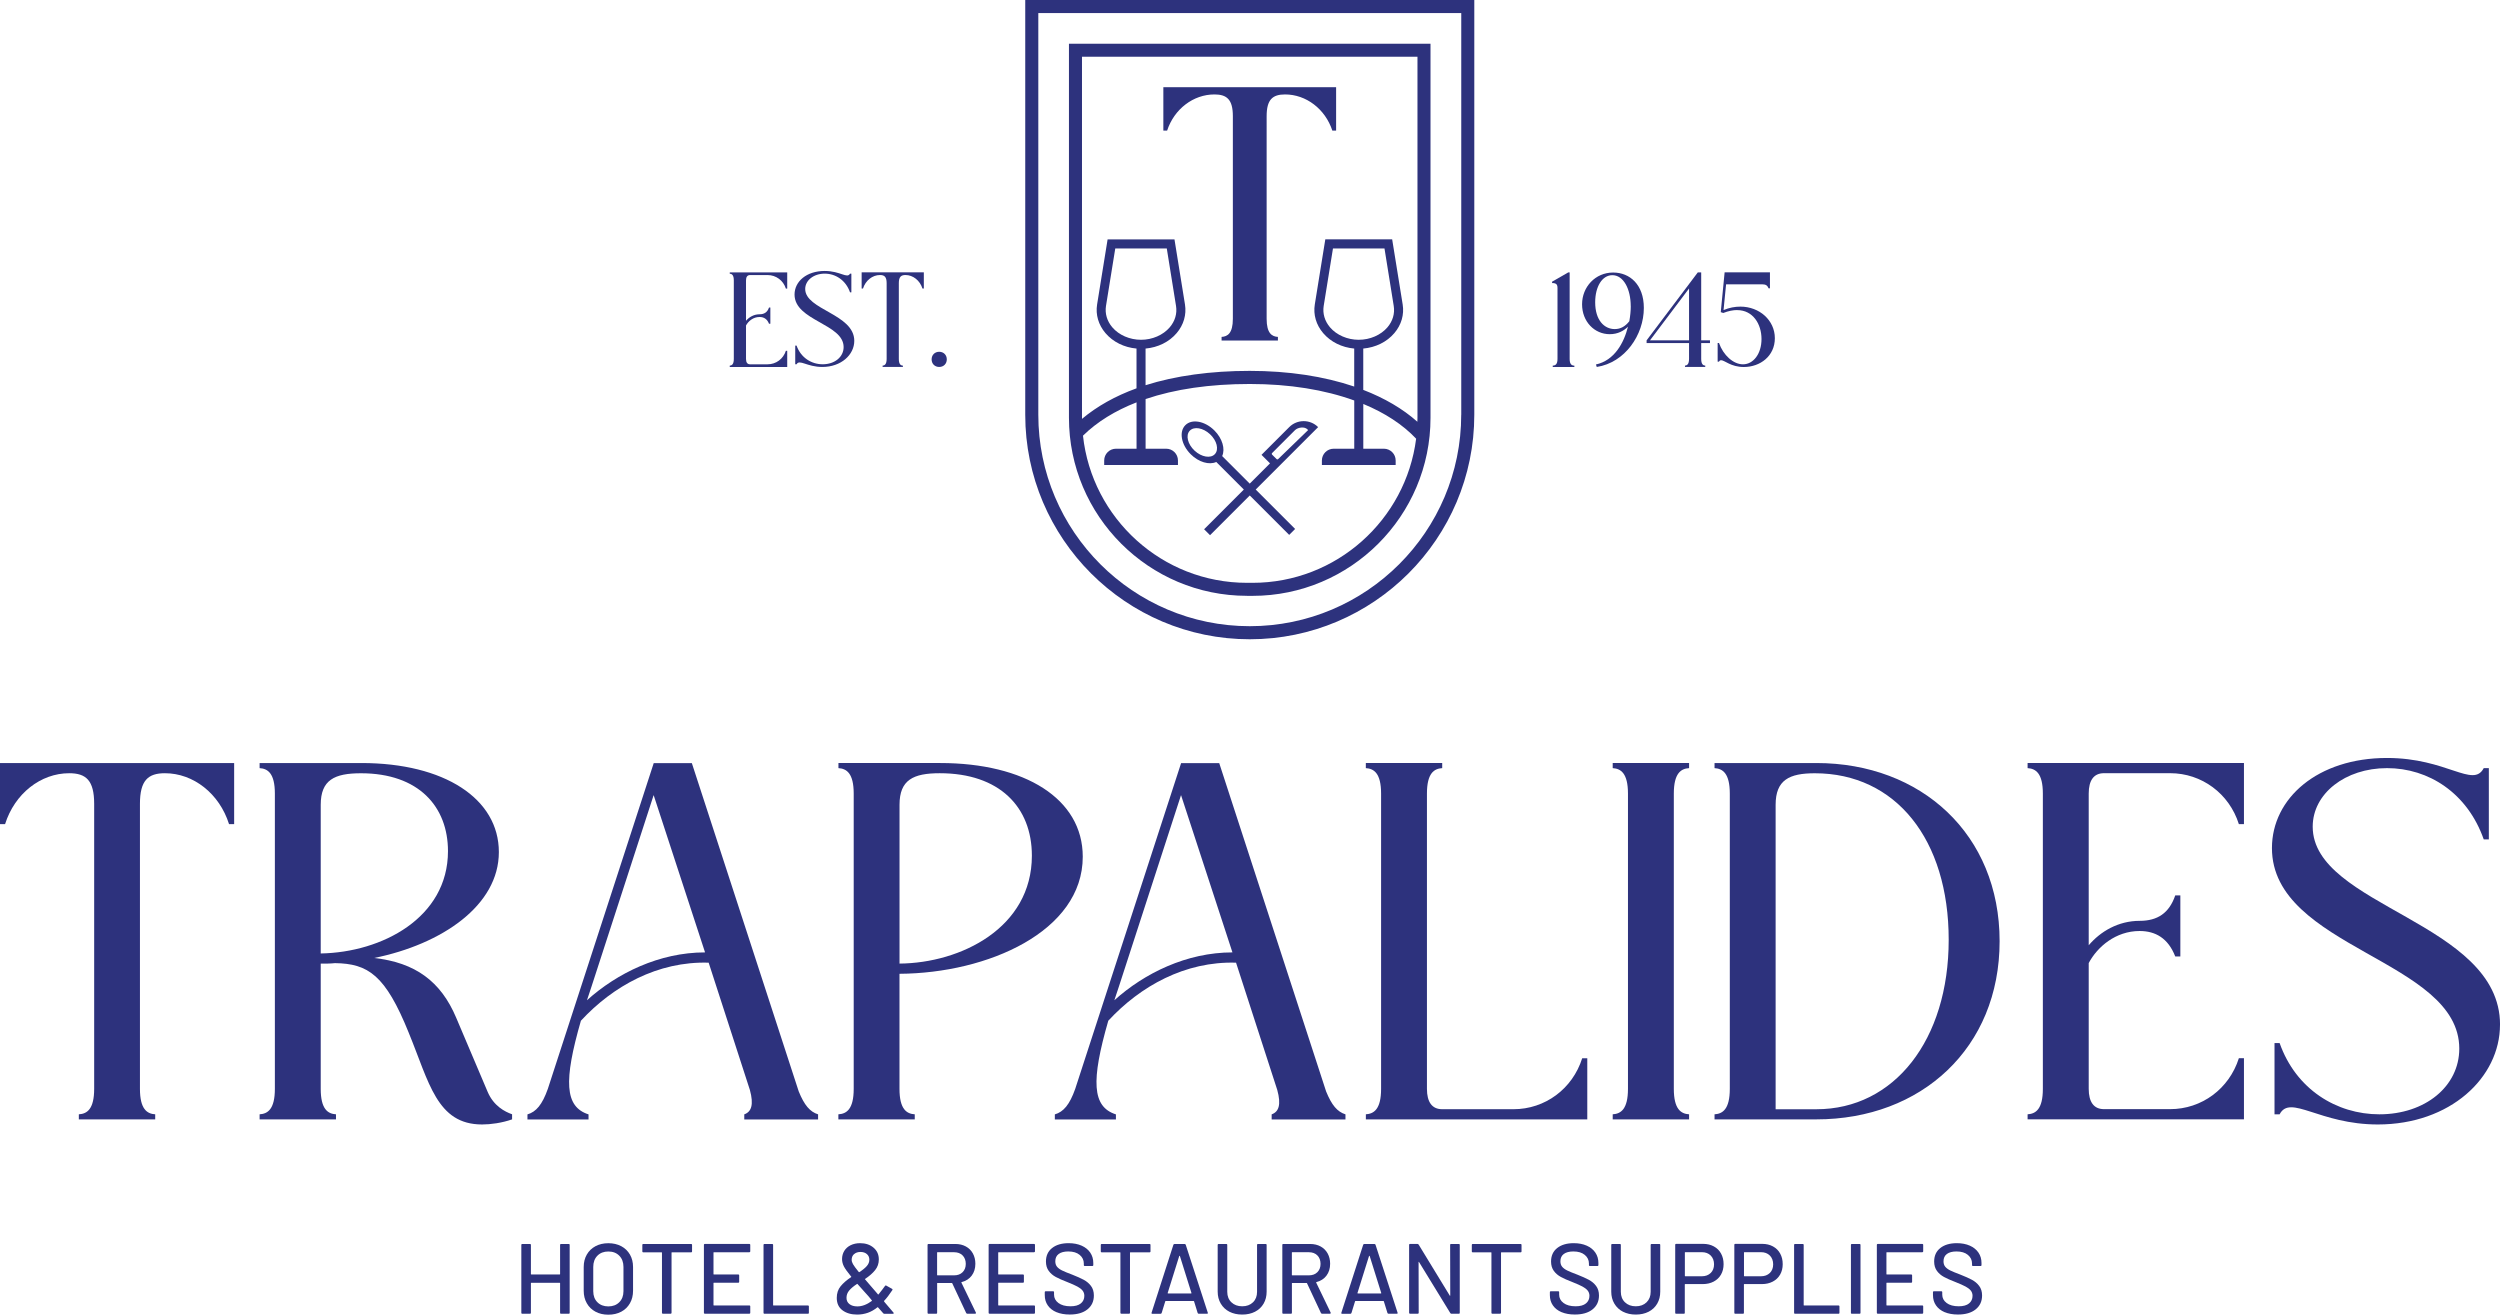 <svg xmlns="http://www.w3.org/2000/svg" id="Layer_2" viewBox="0 0 652.04 342.89"><defs><style>.cls-1{fill:#2d327d;}</style></defs><g id="Layer_1-2"><path class="cls-1" d="m20.58,290.63c2.12-.13,3.98-1.33,3.98-6.64v-74.35c0-6.11-2.12-7.97-6.51-7.97-7.44,0-14.21,5.31-16.73,13.28H0v-15.93h61.07v15.93h-1.33c-2.52-7.97-9.29-13.28-16.73-13.28-4.38,0-6.51,1.86-6.51,7.97v74.35c0,5.31,1.86,6.51,3.98,6.64v1.33h-19.92v-1.33Z"></path><path class="cls-1" d="m106.62,269.39c-6.11-15.14-10.62-18.06-19.25-18.19-1.19.13-2.52.13-3.72.13v32.66c0,5.31,1.86,6.51,3.98,6.64v1.33h-19.92v-1.33c2.12-.13,3.98-1.33,3.98-6.64v-77.01c0-5.31-1.86-6.51-3.98-6.64v-1.33h26.55c21.64,0,35.85,9.29,35.85,23.23s-14.87,24.03-32.53,27.62c10.75,1.19,17.39,6.11,21.38,15.53l8.23,19.39c1.59,3.72,4.51,5.18,6.37,5.84v1.33c-2.66.93-5.58,1.33-7.83,1.33-11.82,0-13.81-11.02-19.12-23.9Zm10.22-47.4c0-11.55-7.57-20.31-22.7-20.31-6.9,0-10.49,1.73-10.49,8.23v38.77c15.93-.27,33.19-9.29,33.19-26.69Z"></path><path class="cls-1" d="m180.44,199.02l27.88,85.64c1.46,3.59,2.92,5.31,5.05,5.98v1.33h-19.25v-1.33c1.86-.66,2.52-2.52,1.46-6.37l-10.75-33.19c-13.28-.4-24.96,6.11-33.32,15.14-4.51,15.67-4.25,22.44,1.99,24.43v1.33h-15.93v-1.33c2.26-.66,3.85-2.52,5.31-6.64l27.62-84.97h9.96Zm-9.96,8.36l-16.2,49.92c-.4,1.2-.8,2.39-1.19,3.58,7.83-7.04,18.85-12.48,30.8-12.48l-13.41-41.03Z"></path><path class="cls-1" d="m218.68,290.63c2.12-.13,3.98-1.33,3.98-6.64v-77.01c0-5.31-1.86-6.51-3.98-6.64v-1.33h26.55c22.04,0,37.17,9.29,37.17,24.43,0,19.52-24.83,30.4-47.8,30.54v30.01c0,5.31,1.86,6.51,3.98,6.64v1.33h-19.92v-1.33Zm50.45-67.45c0-12.75-8.5-21.51-24.03-21.51-6.9,0-10.49,1.73-10.49,8.23v41.42c15.93-.13,34.52-9.29,34.52-28.15Z"></path><path class="cls-1" d="m317.99,199.02l27.88,85.64c1.46,3.59,2.92,5.31,5.05,5.98v1.33h-19.25v-1.33c1.86-.66,2.52-2.52,1.46-6.37l-10.75-33.19c-13.28-.4-24.96,6.11-33.32,15.14-4.51,15.67-4.25,22.44,1.99,24.43v1.33h-15.93v-1.33c2.26-.66,3.85-2.52,5.31-6.64l27.62-84.97h9.96Zm-9.96,8.36l-16.2,49.92c-.4,1.2-.8,2.39-1.19,3.58,7.83-7.04,18.85-12.48,30.8-12.48l-13.41-41.03Z"></path><path class="cls-1" d="m356.23,290.63c2.12-.13,3.98-1.33,3.98-6.64v-77.01c0-5.31-1.86-6.51-3.98-6.64v-1.33h19.92v1.33c-2.12.13-3.98,1.33-3.98,6.64v77.01c0,3.45,1.33,5.31,3.98,5.31h18.59c8.23,0,15.4-5.31,17.92-13.28h1.33v15.93h-57.75v-1.33Z"></path><path class="cls-1" d="m420.62,290.63c2.12-.13,3.98-1.33,3.98-6.64v-77.01c0-5.31-1.86-6.51-3.98-6.64v-1.33h19.92v1.33c-2.12.13-3.98,1.33-3.98,6.64v77.01c0,5.31,1.86,6.51,3.98,6.64v1.33h-19.92v-1.33Z"></path><path class="cls-1" d="m447.18,291.96v-1.33c2.12-.13,3.98-1.33,3.98-6.64v-77.01c0-5.31-1.86-6.51-3.98-6.64v-1.33h26.55c27.35,0,47.8,18.59,47.8,46.47s-20.45,46.47-47.8,46.47h-26.55Zm26.55-2.65c20.31,0,34.52-18.06,34.52-44.21s-13.81-43.42-34.92-43.42c-6.64,0-10.22,1.73-10.22,8.23v79.4h10.62Z"></path><path class="cls-1" d="m528.83,290.63c2.12-.13,3.98-1.33,3.98-6.64v-77.01c0-5.31-1.86-6.51-3.98-6.64v-1.33h56.43v15.93h-1.33c-2.52-7.97-9.69-13.28-17.92-13.28h-17.26c-2.66,0-3.98,1.86-3.98,5.31v39.57c3.05-3.59,7.7-6.37,13.28-6.37,4.65,0,7.7-1.99,9.29-6.64h1.33v15.93h-1.33c-1.86-4.78-5.18-6.64-9.29-6.64-6.24,0-11.02,4.12-13.28,8.36v32.79c0,3.45,1.33,5.31,3.98,5.31h17.26c8.23,0,15.4-5.31,17.92-13.28h1.33v15.93h-56.43v-1.33Z"></path><path class="cls-1" d="m652.04,267.26c0,13.81-13.01,26.02-31.86,26.02-15.27,0-22.84-7.97-25.62-2.65h-1.33v-18.59h1.33c4.25,12.08,14.87,18.59,26.02,18.59,11.95,0,20.84-7.3,20.84-17.13,0-23.23-48.86-26.16-48.86-52.31,0-13.01,11.95-23.5,30.01-23.5,15.67,0,22.44,7.97,25.23,2.65h1.33v18.59h-1.33c-4.25-12.08-14.34-18.59-25.23-18.59s-19.38,6.64-19.38,15.27c0,20.84,48.86,24.83,48.86,51.65Z"></path><path class="cls-1" d="m146.34,324.45h1.98c.17,0,.26.09.26.26v17.68c0,.17-.09.26-.26.26h-1.98c-.17,0-.26-.09-.26-.26v-7.72c0-.07-.04-.1-.1-.1h-7.41c-.07,0-.1.03-.1.1v7.72c0,.17-.09.26-.26.26h-1.98c-.17,0-.26-.09-.26-.26v-17.68c0-.17.09-.26.26-.26h1.98c.17,0,.26.09.26.26v7.59c0,.07.03.1.1.1h7.41c.07,0,.1-.03.1-.1v-7.59c0-.17.09-.26.26-.26Z"></path><path class="cls-1" d="m155.31,342.11c-.97-.52-1.72-1.25-2.26-2.2-.54-.94-.81-2.03-.81-3.26v-6.19c0-1.23.27-2.31.81-3.25.54-.94,1.29-1.66,2.26-2.18s2.09-.78,3.35-.78,2.41.26,3.38.78c.97.52,1.72,1.25,2.26,2.18.54.94.81,2.02.81,3.25v6.19c0,1.23-.27,2.32-.81,3.26-.54.95-1.29,1.68-2.26,2.2-.97.52-2.1.78-3.38.78s-2.38-.26-3.35-.78Zm6.21-2.47c.73-.73,1.09-1.69,1.09-2.88v-6.32c0-1.21-.36-2.19-1.09-2.93-.73-.74-1.68-1.1-2.86-1.1s-2.13.37-2.85,1.1c-.72.74-1.08,1.71-1.08,2.93v6.32c0,1.2.36,2.16,1.08,2.88.72.73,1.67,1.09,2.85,1.09s2.13-.36,2.86-1.09Z"></path><path class="cls-1" d="m180.5,324.71v1.66c0,.17-.09.26-.26.26h-4.99c-.07,0-.1.04-.1.1v15.65c0,.17-.09.26-.26.26h-1.98c-.17,0-.26-.09-.26-.26v-15.65c0-.07-.04-.1-.1-.1h-4.76c-.17,0-.26-.09-.26-.26v-1.66c0-.17.09-.26.26-.26h12.45c.17,0,.26.09.26.26Z"></path><path class="cls-1" d="m195.42,326.61h-9.23c-.07,0-.1.04-.1.1v5.59c0,.07.03.1.1.1h6.34c.17,0,.26.09.26.26v1.64c0,.17-.09.26-.26.26h-6.34c-.07,0-.1.03-.1.1v5.72c0,.07.03.1.1.1h9.23c.17,0,.26.09.26.26v1.64c0,.17-.09.26-.26.26h-11.57c-.17,0-.26-.09-.26-.26v-17.68c0-.17.09-.26.26-.26h11.57c.17,0,.26.09.26.26v1.64c0,.17-.09.26-.26.26Z"></path><path class="cls-1" d="m199.14,342.39v-17.68c0-.17.09-.26.26-.26h1.98c.17,0,.26.09.26.26v15.68c0,.07.03.1.1.1h8.97c.17,0,.26.09.26.26v1.64c0,.17-.09.26-.26.26h-11.31c-.17,0-.26-.09-.26-.26Z"></path><path class="cls-1" d="m233.1,342.5c0,.1-.07.16-.21.16h-2.24c-.12,0-.23-.05-.31-.16l-1.33-1.51c-.04-.05-.09-.06-.16-.03-.82.66-1.66,1.14-2.52,1.44-.87.3-1.79.46-2.76.46-1.56,0-2.84-.37-3.83-1.11-1-.74-1.5-1.81-1.5-3.24,0-1.2.33-2.21,1-3.03.67-.82,1.58-1.62,2.74-2.38.07-.04.08-.08.03-.13-.97-1.18-1.61-2.08-1.92-2.69-.31-.62-.47-1.25-.47-1.91,0-.78.2-1.49.58-2.12.39-.63.95-1.13,1.66-1.48.72-.35,1.54-.53,2.46-.53,1.42,0,2.59.39,3.51,1.17.92.78,1.38,1.8,1.38,3.07,0,1.06-.32,1.98-.95,2.77-.63.79-1.5,1.56-2.61,2.3-.07.02-.08.06-.03.13.66.8,1.74,2.05,3.25,3.77l.1.13s.04.05.08.05.06,0,.08-.03c.76-.95,1.33-1.69,1.69-2.21.09-.14.2-.17.34-.08l1.48.83c.16.09.18.21.08.36-.76,1.16-1.48,2.1-2.16,2.81v.05s.03.1.08.18c.61.73,1.4,1.66,2.37,2.78.05.05.08.1.08.16Zm-5.72-3.2c.05-.05.05-.1,0-.16l-.88-1.07c-.52-.59-.83-.94-.94-1.04l-1.9-2.13c-.02-.05-.06-.06-.13-.03-.9.59-1.59,1.16-2.05,1.72-.47.55-.7,1.19-.7,1.9s.26,1.24.77,1.64c.51.4,1.2.6,2.07.6,1.23,0,2.49-.48,3.77-1.43Zm-4.63-12.21c-.42.37-.62.87-.62,1.5,0,.35.12.72.35,1.13.23.41.73,1.09,1.5,2.04.05.05.1.06.16.03.85-.55,1.5-1.08,1.94-1.59.44-.5.66-1.06.66-1.66s-.22-1.09-.65-1.46-.99-.55-1.66-.55-1.25.19-1.66.56Z"></path><path class="cls-1" d="m252,342.47l-3.64-7.77c-.02-.05-.05-.08-.1-.08h-3.74c-.07,0-.1.04-.1.1v7.67c0,.17-.09.26-.26.26h-1.98c-.17,0-.26-.09-.26-.26v-17.68c0-.17.09-.26.26-.26h6.99c1.04,0,1.95.22,2.74.65s1.4,1.04,1.83,1.82c.43.78.65,1.68.65,2.7,0,1.21-.32,2.24-.95,3.08-.63.84-1.51,1.41-2.64,1.7-.07.04-.09.08-.05.13l3.77,7.8s.03.08.03.13c0,.12-.07.18-.21.18h-2.05c-.14,0-.23-.06-.29-.18Zm-7.59-15.76v5.82c0,.07.03.1.1.1h4.34c.92,0,1.66-.27,2.21-.82s.83-1.27.83-2.17-.28-1.66-.83-2.21-1.29-.83-2.21-.83h-4.34c-.07,0-.1.04-.1.1Z"></path><path class="cls-1" d="m269.68,326.61h-9.23c-.07,0-.1.04-.1.1v5.59c0,.07.03.1.1.1h6.34c.17,0,.26.09.26.26v1.64c0,.17-.09.26-.26.26h-6.34c-.07,0-.1.03-.1.1v5.72c0,.07.03.1.1.1h9.23c.17,0,.26.09.26.26v1.64c0,.17-.09.26-.26.26h-11.57c-.17,0-.26-.09-.26-.26v-17.68c0-.17.09-.26.26-.26h11.57c.17,0,.26.09.26.26v1.64c0,.17-.09.26-.26.26Z"></path><path class="cls-1" d="m275.54,342.24c-.98-.42-1.73-1-2.26-1.77-.53-.76-.79-1.65-.79-2.68v-.75c0-.17.09-.26.26-.26h1.9c.17,0,.26.09.26.26v.62c0,.88.38,1.61,1.14,2.18s1.81.86,3.15.86c1.2,0,2.1-.25,2.7-.75.61-.5.91-1.16.91-1.98,0-.54-.16-1-.47-1.38-.31-.38-.77-.73-1.37-1.05-.6-.32-1.47-.71-2.61-1.16-1.26-.48-2.27-.93-3-1.33-.74-.4-1.35-.92-1.83-1.57s-.73-1.47-.73-2.46c0-1.49.53-2.66,1.6-3.51,1.07-.85,2.51-1.27,4.33-1.27,1.28,0,2.41.22,3.38.65s1.72,1.04,2.25,1.82c.53.78.79,1.68.79,2.71v.52c0,.17-.09.26-.26.26h-1.95c-.17,0-.26-.09-.26-.26v-.39c0-.9-.36-1.65-1.08-2.25-.72-.6-1.71-.9-2.98-.9-1.08,0-1.91.22-2.5.66-.59.44-.88,1.08-.88,1.91,0,.57.15,1.04.44,1.4.29.36.73.69,1.31.98.58.29,1.47.65,2.67,1.1,1.23.49,2.23.93,2.99,1.34.76.41,1.4.94,1.9,1.61.5.67.75,1.5.75,2.48,0,1.53-.56,2.73-1.68,3.63s-2.66,1.34-4.62,1.34c-1.33,0-2.49-.21-3.47-.62Z"></path><path class="cls-1" d="m300.07,324.71v1.66c0,.17-.09.26-.26.26h-4.99c-.07,0-.1.04-.1.1v15.65c0,.17-.09.26-.26.26h-1.98c-.17,0-.26-.09-.26-.26v-15.65c0-.07-.04-.1-.1-.1h-4.76c-.17,0-.26-.09-.26-.26v-1.66c0-.17.09-.26.26-.26h12.45c.17,0,.26.09.26.26Z"></path><path class="cls-1" d="m312.37,342.45l-.94-3.04c-.02-.05-.05-.08-.1-.08h-7.31c-.05,0-.09.03-.1.08l-.94,3.04c-.05.14-.16.21-.31.21h-2.11c-.19,0-.26-.09-.21-.29l5.69-17.71c.05-.14.16-.21.31-.21h2.6c.16,0,.26.07.31.21l5.75,17.71.03.1c0,.12-.08.18-.23.18h-2.13c-.16,0-.26-.07-.31-.21Zm-7.79-5.13s.06.04.09.04h5.98s.06-.01.09-.04c.03-.03.03-.06.01-.09l-3.02-9.65s-.04-.05-.08-.05-.06.02-.08.05l-3.02,9.65s-.01.07.01.09Z"></path><path class="cls-1" d="m320.65,342.12c-.96-.49-1.71-1.2-2.25-2.11-.54-.91-.81-1.95-.81-3.13v-12.17c0-.17.09-.26.26-.26h1.98c.17,0,.26.09.26.26v12.22c0,1.13.36,2.04,1.08,2.73.72.69,1.66,1.04,2.82,1.04s2.1-.35,2.81-1.04c.71-.69,1.06-1.6,1.06-2.73v-12.22c0-.17.09-.26.26-.26h1.98c.17,0,.26.09.26.26v12.17c0,1.18-.26,2.22-.79,3.13-.53.91-1.27,1.61-2.24,2.11-.96.49-2.07.74-3.34.74s-2.38-.25-3.34-.74Z"></path><path class="cls-1" d="m344.53,342.47l-3.64-7.77c-.02-.05-.05-.08-.1-.08h-3.74c-.07,0-.1.04-.1.1v7.67c0,.17-.09.26-.26.26h-1.98c-.17,0-.26-.09-.26-.26v-17.68c0-.17.09-.26.26-.26h6.99c1.04,0,1.95.22,2.74.65s1.4,1.04,1.83,1.82c.43.78.65,1.68.65,2.7,0,1.21-.32,2.24-.95,3.08-.63.84-1.51,1.41-2.64,1.7-.07.04-.09.08-.05.13l3.77,7.8s.03.08.03.13c0,.12-.07.18-.21.18h-2.05c-.14,0-.23-.06-.29-.18Zm-7.59-15.76v5.82c0,.07.03.1.1.1h4.34c.92,0,1.66-.27,2.21-.82s.83-1.27.83-2.17-.28-1.66-.83-2.21-1.29-.83-2.21-.83h-4.34c-.07,0-.1.04-.1.1Z"></path><path class="cls-1" d="m361.87,342.45l-.94-3.04c-.02-.05-.05-.08-.1-.08h-7.31c-.05,0-.09.03-.1.08l-.94,3.04c-.05.14-.16.21-.31.21h-2.11c-.19,0-.26-.09-.21-.29l5.69-17.71c.05-.14.16-.21.31-.21h2.6c.16,0,.26.07.31.21l5.75,17.71.03.1c0,.12-.08.18-.23.18h-2.13c-.16,0-.26-.07-.31-.21Zm-7.79-5.13s.06.04.09.04h5.98s.06-.01.09-.04c.03-.03.03-.06.01-.09l-3.02-9.65s-.04-.05-.08-.05-.06.02-.08.05l-3.02,9.65s-.01.07.01.09Z"></path><path class="cls-1" d="m378.49,324.45h1.98c.17,0,.26.09.26.26v17.68c0,.17-.09.26-.26.26h-1.9c-.12,0-.23-.06-.31-.18l-8.14-13.29c-.02-.05-.04-.07-.08-.07-.04,0-.05.04-.05.09l.03,13.18c0,.17-.09.26-.26.26h-1.98c-.17,0-.26-.09-.26-.26v-17.68c0-.17.09-.26.26-.26h1.92c.12,0,.22.06.31.18l8.11,13.29c.02.05.04.07.08.06.03,0,.05-.04.05-.09l-.03-13.18c0-.17.09-.26.26-.26Z"></path><path class="cls-1" d="m396.84,324.71v1.66c0,.17-.09.26-.26.26h-4.99c-.07,0-.1.04-.1.1v15.65c0,.17-.09.26-.26.26h-1.98c-.17,0-.26-.09-.26-.26v-15.65c0-.07-.04-.1-.1-.1h-4.76c-.17,0-.26-.09-.26-.26v-1.66c0-.17.09-.26.26-.26h12.45c.17,0,.26.09.26.26Z"></path><path class="cls-1" d="m407.28,342.24c-.98-.42-1.73-1-2.26-1.77-.53-.76-.79-1.65-.79-2.68v-.75c0-.17.09-.26.26-.26h1.9c.17,0,.26.09.26.26v.62c0,.88.38,1.61,1.14,2.18s1.81.86,3.15.86c1.2,0,2.1-.25,2.7-.75.61-.5.91-1.16.91-1.98,0-.54-.16-1-.47-1.38-.31-.38-.77-.73-1.37-1.05-.6-.32-1.47-.71-2.61-1.16-1.26-.48-2.27-.93-3-1.33-.74-.4-1.35-.92-1.83-1.57s-.73-1.47-.73-2.46c0-1.49.53-2.66,1.6-3.51,1.07-.85,2.51-1.27,4.33-1.27,1.28,0,2.41.22,3.38.65s1.72,1.04,2.25,1.82c.53.78.79,1.68.79,2.71v.52c0,.17-.09.26-.26.26h-1.95c-.17,0-.26-.09-.26-.26v-.39c0-.9-.36-1.65-1.08-2.25-.72-.6-1.71-.9-2.98-.9-1.08,0-1.91.22-2.5.66-.59.44-.88,1.08-.88,1.91,0,.57.15,1.04.44,1.4.29.36.73.69,1.31.98.58.29,1.47.65,2.67,1.1,1.23.49,2.23.93,2.99,1.34.76.41,1.4.94,1.9,1.61.5.67.75,1.5.75,2.48,0,1.53-.56,2.73-1.68,3.63s-2.66,1.34-4.62,1.34c-1.33,0-2.49-.21-3.47-.62Z"></path><path class="cls-1" d="m423.3,342.12c-.96-.49-1.71-1.2-2.25-2.11-.54-.91-.81-1.95-.81-3.13v-12.17c0-.17.09-.26.26-.26h1.98c.17,0,.26.09.26.26v12.22c0,1.13.36,2.04,1.08,2.73.72.69,1.66,1.04,2.82,1.04s2.1-.35,2.81-1.04c.71-.69,1.07-1.6,1.07-2.73v-12.22c0-.17.09-.26.26-.26h1.98c.17,0,.26.09.26.26v12.17c0,1.18-.26,2.22-.79,3.13-.53.91-1.27,1.61-2.24,2.11-.96.49-2.08.74-3.34.74s-2.38-.25-3.34-.74Z"></path><path class="cls-1" d="m447.01,325.09c.81.44,1.43,1.06,1.87,1.86.44.8.66,1.72.66,2.76s-.23,1.95-.68,2.73c-.45.78-1.09,1.39-1.91,1.82s-1.77.65-2.85.65h-4.58c-.07,0-.1.04-.1.1v7.38c0,.17-.09.26-.26.26h-1.98c-.17,0-.26-.09-.26-.26v-17.71c0-.17.09-.26.26-.26h7.02c1.06,0,1.99.22,2.79.66Zm-.83,6.93c.58-.57.87-1.33.87-2.26s-.29-1.72-.87-2.3c-.58-.58-1.35-.87-2.3-.87h-4.34c-.07,0-.1.03-.1.1v6.08c0,.07.04.1.1.1h4.34c.95,0,1.72-.29,2.3-.86Z"></path><path class="cls-1" d="m462.43,325.09c.81.44,1.43,1.06,1.87,1.86.44.8.66,1.72.66,2.76s-.23,1.95-.68,2.73c-.45.78-1.09,1.39-1.91,1.82s-1.77.65-2.85.65h-4.58c-.07,0-.1.04-.1.1v7.38c0,.17-.09.26-.26.26h-1.98c-.17,0-.26-.09-.26-.26v-17.71c0-.17.09-.26.26-.26h7.02c1.06,0,1.99.22,2.79.66Zm-.83,6.93c.58-.57.87-1.33.87-2.26s-.29-1.72-.87-2.3c-.58-.58-1.35-.87-2.3-.87h-4.34c-.07,0-.1.03-.1.1v6.08c0,.07.04.1.1.1h4.34c.95,0,1.72-.29,2.3-.86Z"></path><path class="cls-1" d="m467.93,342.39v-17.68c0-.17.09-.26.26-.26h1.98c.17,0,.26.09.26.26v15.68c0,.07.03.1.1.1h8.97c.17,0,.26.09.26.26v1.64c0,.17-.09.26-.26.26h-11.31c-.17,0-.26-.09-.26-.26Z"></path><path class="cls-1" d="m482.75,342.39v-17.68c0-.17.09-.26.26-.26h1.98c.17,0,.26.09.26.26v17.68c0,.17-.09.26-.26.26h-1.98c-.17,0-.26-.09-.26-.26Z"></path><path class="cls-1" d="m501.34,326.61h-9.23c-.07,0-.1.04-.1.1v5.59c0,.07.03.1.1.1h6.34c.17,0,.26.09.26.26v1.64c0,.17-.09.26-.26.26h-6.34c-.07,0-.1.03-.1.1v5.72c0,.07.03.1.1.1h9.23c.17,0,.26.09.26.26v1.64c0,.17-.09.26-.26.26h-11.57c-.17,0-.26-.09-.26-.26v-17.68c0-.17.09-.26.26-.26h11.57c.17,0,.26.09.26.26v1.64c0,.17-.09.26-.26.26Z"></path><path class="cls-1" d="m507.2,342.24c-.98-.42-1.73-1-2.26-1.77-.53-.76-.79-1.65-.79-2.68v-.75c0-.17.09-.26.26-.26h1.9c.17,0,.26.09.26.26v.62c0,.88.38,1.61,1.14,2.18s1.81.86,3.15.86c1.2,0,2.1-.25,2.7-.75.61-.5.91-1.16.91-1.98,0-.54-.16-1-.47-1.38-.31-.38-.77-.73-1.37-1.05-.6-.32-1.47-.71-2.61-1.16-1.26-.48-2.27-.93-3-1.33-.74-.4-1.35-.92-1.83-1.57s-.73-1.47-.73-2.46c0-1.49.53-2.66,1.6-3.51,1.07-.85,2.51-1.27,4.33-1.27,1.28,0,2.41.22,3.38.65s1.72,1.04,2.25,1.82c.53.78.79,1.68.79,2.71v.52c0,.17-.09.26-.26.26h-1.95c-.17,0-.26-.09-.26-.26v-.39c0-.9-.36-1.65-1.08-2.25-.72-.6-1.71-.9-2.98-.9-1.08,0-1.91.22-2.5.66-.59.44-.88,1.08-.88,1.91,0,.57.15,1.04.44,1.4.29.36.73.69,1.31.98.58.29,1.47.65,2.67,1.1,1.23.49,2.23.93,2.99,1.34.76.41,1.4.94,1.9,1.61.5.67.75,1.5.75,2.48,0,1.53-.56,2.73-1.68,3.63s-2.66,1.34-4.62,1.34c-1.33,0-2.49-.21-3.47-.62Z"></path><path class="cls-1" d="m190.33,95.36c.56-.04,1.06-.35,1.06-1.76v-20.45c0-1.41-.49-1.73-1.06-1.76v-.35h14.99v4.23h-.35c-.67-2.12-2.57-3.53-4.76-3.53h-4.58c-.71,0-1.06.49-1.06,1.41v10.51c.81-.95,2.05-1.69,3.53-1.69,1.23,0,2.05-.53,2.47-1.76h.35v4.23h-.35c-.49-1.27-1.38-1.76-2.47-1.76-1.66,0-2.93,1.09-3.53,2.22v8.71c0,.92.35,1.41,1.06,1.41h4.58c2.19,0,4.09-1.41,4.76-3.53h.35v4.23h-14.99v-.35Z"></path><path class="cls-1" d="m222.81,88.9c0,3.62-3.41,6.81-8.34,6.81-4,0-5.98-2.09-6.71-.7h-.35v-4.87h.35c1.11,3.16,3.89,4.87,6.81,4.87,3.13,0,5.46-1.91,5.46-4.49,0-6.08-12.8-6.85-12.8-13.7,0-3.41,3.13-6.15,7.86-6.15,4.1,0,5.88,2.09,6.61.7h.35v4.87h-.35c-1.11-3.16-3.76-4.87-6.61-4.87s-5.08,1.74-5.08,4c0,5.46,12.8,6.5,12.8,13.53Z"></path><path class="cls-1" d="m230.19,95.36c.56-.04,1.06-.35,1.06-1.76v-19.75c0-1.62-.56-2.12-1.73-2.12-1.97,0-3.77,1.41-4.44,3.53h-.35v-4.23h16.22v4.23h-.35c-.67-2.12-2.47-3.53-4.44-3.53-1.16,0-1.73.49-1.73,2.12v19.75c0,1.41.49,1.73,1.06,1.76v.35h-5.29v-.35Z"></path><path class="cls-1" d="m244.96,91.75c1.15,0,1.98.83,1.98,1.98s-.83,1.98-1.98,1.98-1.98-.83-1.98-1.98.83-1.98,1.98-1.98Z"></path><path class="cls-1" d="m404.99,95.36c.71-.04,1.23-.35,1.23-1.76v-18.48c0-.92-.32-1.3-1.41-1.3v-.35l4.23-2.43h.35v22.57c0,1.41.53,1.73,1.23,1.76v.35h-5.64v-.35Z"></path><path class="cls-1" d="m428.74,80.32c0,7.05-4.93,14.26-12.28,15.39l-.21-.65c4.82-1.06,7.29-5.61,8.35-9.85-1.09,1.06-2.63,1.95-4.75,1.95-4,0-7.22-3.28-7.22-7.8s3.45-8.28,8.11-8.28c4.34,0,8,3.15,8,9.23Zm-3.42-.48c0-4.45-1.88-8.07-4.79-8.07-2.63,0-4.48,2.94-4.48,7.08,0,4.69,2.39,6.98,5.1,6.98,1.54,0,2.77-.72,3.8-2.05.27-1.47.38-2.84.38-3.93Z"></path><path class="cls-1" d="m442.82,71.04h.88v17.73h2.29v.7h-2.29v4.12c0,1.41.49,1.73,1.06,1.76v.35h-5.29v-.35c.56-.04,1.06-.35,1.06-1.76v-4.12h-11.07v-.7l13.36-17.73Zm-2.29,17.73v-13.53l-10.19,13.53h10.19Z"></path><path class="cls-1" d="m453.07,80.87c-1.08,0-2.29.24-3.61.76l-.66-.21,1.01-10.39h11.82v4.17h-.35c-.31-.76-.76-1.04-1.6-1.04h-9.49l-.66,6.71c1.49-.63,2.99-.9,4.38-.9,5,0,9,3.58,9,8.24s-3.82,7.51-8.1,7.51c-3.37,0-5-1.77-5.91-1.77-.24,0-.42.1-.56.38h-.35v-4.87h.35c1.11,3.16,3.72,5.56,6.26,5.56,2.68,0,4.83-2.71,4.83-6.6s-2.22-7.54-6.36-7.54Z"></path><path class="cls-1" d="m325.24,155.41h1.42c25.61,0,46.44-20.83,46.44-46.44V11.4h-94.3v97.56c0,25.61,20.83,46.44,46.44,46.44Zm1.42-3.4h-1.42c-22.16,0-40.45-16.83-42.78-38.38,3.68-3.61,8.38-6.51,13.97-8.69v12.09h-5.36c-1.7,0-3.08,1.38-3.08,3.07v1.18h19.24v-1.18c0-1.7-1.38-3.07-3.07-3.07h-5.37v-12.95c7.63-2.59,16.76-3.93,27.17-3.93s19.52,1.51,27.25,4.3v12.58h-5.36c-1.7,0-3.08,1.38-3.08,3.07v1.18h19.24v-1.18c0-1.7-1.38-3.07-3.07-3.07h-5.37v-11.67c5.62,2.32,10.3,5.37,13.78,9.06-2.69,21.17-20.8,37.59-42.68,37.59ZM282.2,14.8h87.5v94.16c0,.35-.02.7-.03,1.04-3.79-3.38-8.56-6.17-14.11-8.31v-10.78c3.23-.29,6.14-1.71,8.11-4.03,1.83-2.15,2.6-4.81,2.17-7.47l-2.74-16.98h-17.44l-2.74,16.98c-.43,2.66.35,5.32,2.18,7.47,1.97,2.31,4.88,3.74,8.1,4.03v9.91c-7.87-2.67-17.13-4.09-27.25-4.09s-19.41,1.27-27.17,3.74v-9.56c3.23-.29,6.14-1.71,8.11-4.03,1.83-2.15,2.6-4.81,2.17-7.47l-2.74-16.98h-17.44l-2.74,16.98c-.43,2.66.35,5.32,2.18,7.47,1.97,2.31,4.88,3.74,8.1,4.03v10.37c-5.53,2.01-10.3,4.68-14.22,7.97,0-.1,0-.2,0-.3V14.8Zm72.19,73.82c-2.96,0-5.77-1.22-7.5-3.25-1.38-1.62-1.96-3.6-1.65-5.57l2.42-14.99h13.44l2.41,14.99c.32,1.98-.26,3.95-1.64,5.57-1.74,2.03-4.54,3.25-7.5,3.25Zm-56.78,0c-2.96,0-5.77-1.22-7.5-3.25-1.38-1.62-1.96-3.6-1.65-5.57l2.42-14.99h13.44l2.41,14.99c.32,1.98-.26,3.95-1.64,5.57-1.74,2.03-4.54,3.25-7.5,3.25Z"></path><path class="cls-1" d="m267.4,0v108.17c0,32.29,26.27,58.56,58.56,58.56s58.56-26.27,58.56-58.56V0h-117.11Zm113.71,108.17c0,30.41-24.74,55.15-55.15,55.15s-55.15-24.74-55.15-55.15V3.4h110.31v104.77Z"></path><path class="cls-1" d="m336.25,111.4l-7.23,7.23,2.22,2.22-5.29,5.29-7.19-7.19c.84-1.83.07-4.58-2.02-6.67-2.48-2.48-5.88-3.1-7.58-1.39-1.71,1.71-1.09,5.1,1.39,7.58,2.09,2.09,4.84,2.86,6.67,2.02l7.19,7.19-10.36,10.36,1.55,1.55,10.36-10.36,10.28,10.28,1.55-1.55-10.28-10.28,16.28-16.28c-2.08-2.08-5.46-2.08-7.54,0Zm-19.39,7.04c-1.1,1.19-3.47.79-5.28-.89-1.81-1.68-2.39-4.01-1.28-5.2,1.1-1.19,3.47-.79,5.28.89,1.81,1.68,2.39,4.01,1.28,5.2Zm16.1,1.31l-1.18-1.18c-.11-.11-.11-.29,0-.4l5.97-5.97c.76-.76,2.47-.99,3.22-.24l.21.21-7.82,7.57c-.11.11-.29.11-.4,0Z"></path><path class="cls-1" d="m316.75,24.63c3.23,0,4.8,1.32,4.8,5.66v52.86c0,3.78-1.37,4.63-2.94,4.72v.94h14.69v-.94c-1.57-.09-2.94-.94-2.94-4.72V30.29c0-4.34,1.57-5.66,4.8-5.66,5.49,0,10.48,3.78,12.34,9.44h.98v-11.33h-45.06v11.33h.98c1.86-5.66,6.86-9.44,12.34-9.44Z"></path></g></svg>
